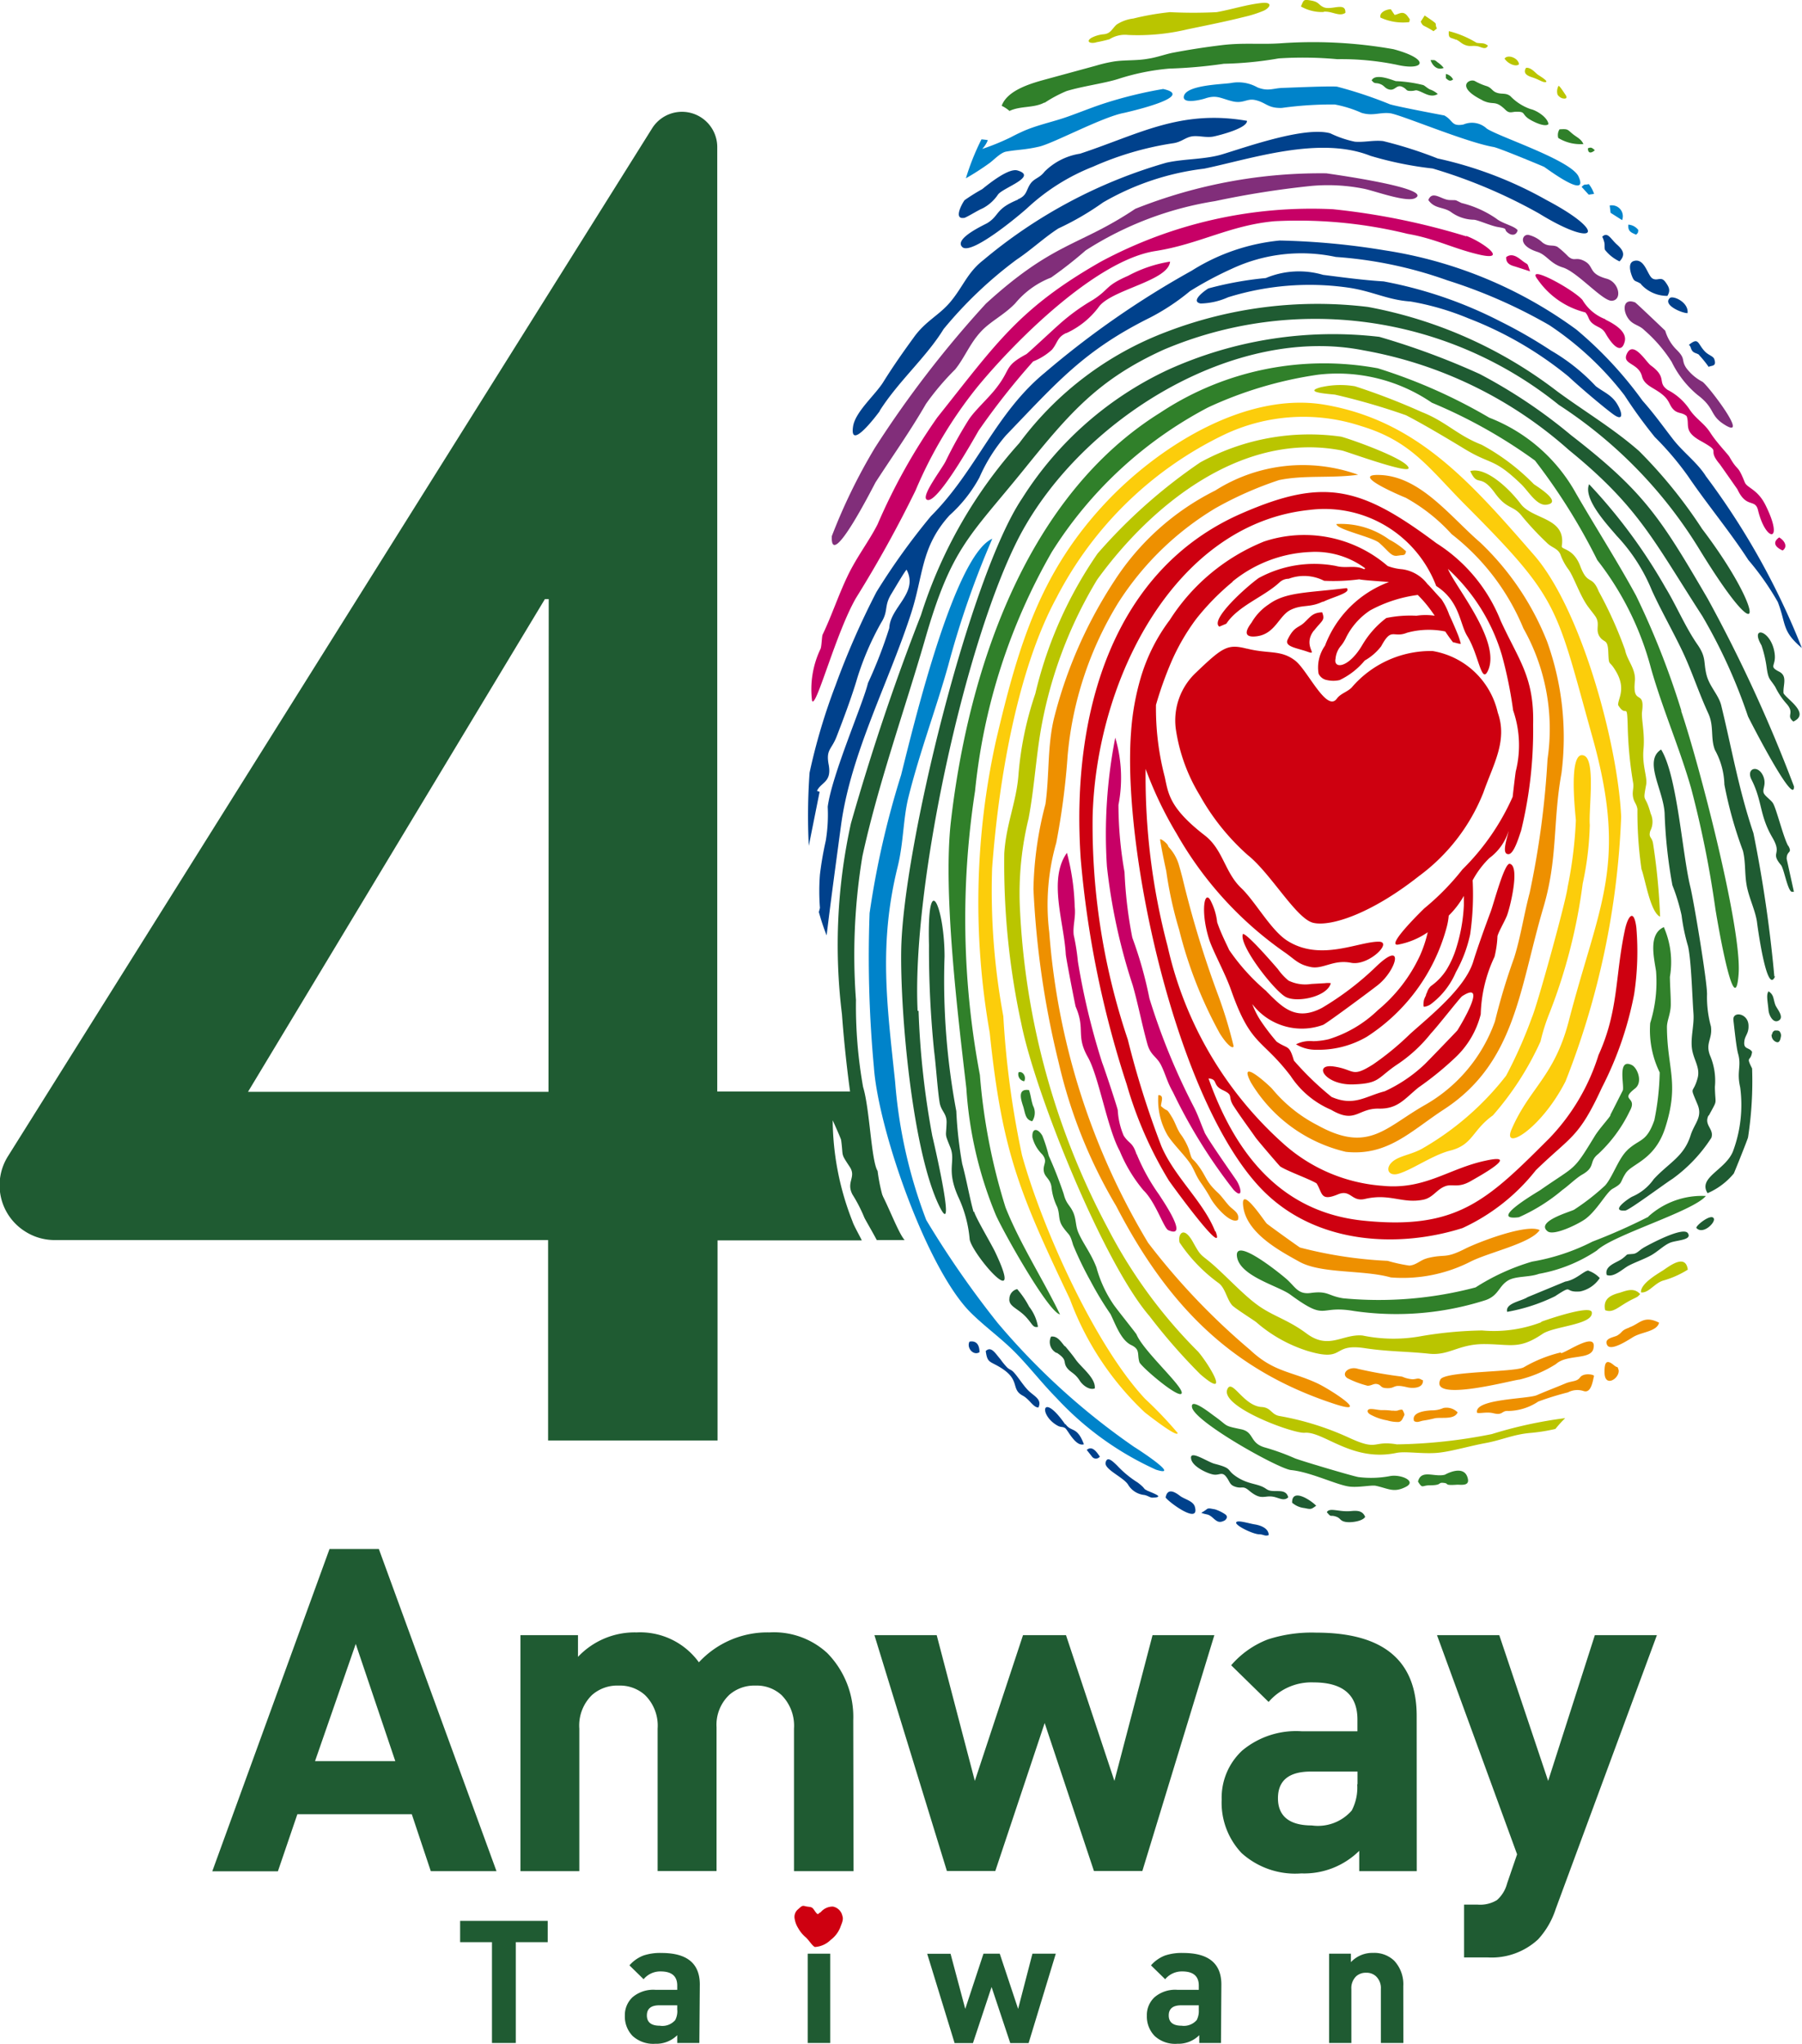 <svg xmlns="http://www.w3.org/2000/svg" viewBox="0 0 231.49 262.5"><defs><style>.cls-1{fill:#1f5b32}.cls-2{fill:#ce0010}.cls-4{fill:#812e7a}</style></defs><g id="圖層_2" data-name="圖層 2"><g id="圖層_1-2" data-name="圖層 1"><g id="Group_315" data-name="Group 315"><g id="Group_309" data-name="Group 309"><g id="Group_308" data-name="Group 308"><path id="Path_1239" data-name="Path 1239" class="cls-1" d="M63.78 240.31h-8.44L52.9 233H38.2l-2.5 7.33h-8.43l15.06-41.39h6.34zm-13-14.13l-5.08-15.05-5.23 15.05z"/><path id="Path_1240" data-name="Path 1240" class="cls-1" d="M109.65 240.31H102V222a5.58 5.58 0 00-1.61-4.31 4.71 4.71 0 00-3.34-1.21 4.85 4.85 0 00-3.33 1.16 5.28 5.28 0 00-1.67 4.19v18.47h-7.57V222a5.5 5.5 0 00-1.63-4.31 4.8 4.8 0 00-3.37-1.21 4.89 4.89 0 00-3.43 1.21 5.47 5.47 0 00-1.63 4.31v18.31h-7.56V210h7.39v2.79a10 10 0 017.53-3.14 9.31 9.31 0 018 3.84 12 12 0 019.07-3.84 10.1 10.1 0 017.44 2.67 11.71 11.71 0 013.32 8.61z"/><path id="Path_1241" data-name="Path 1241" class="cls-1" d="M156 210l-9.25 30.29h-6.22l-6.33-19-6.34 19h-6.22L112.33 210h8l4.9 18.72 6.19-18.72h5.52l6.22 18.72 4.9-18.72z"/><path id="Path_1242" data-name="Path 1242" class="cls-1" d="M182 240.31h-7.39v-2.61a10.07 10.07 0 01-7.44 2.9 10.27 10.27 0 01-7.67-2.61 9.4 9.4 0 01-2.56-6.86 8.26 8.26 0 012.64-6.31 10.8 10.8 0 017.68-2.47h7.12v-1.51q0-4.76-5.62-4.77a7.25 7.25 0 00-5.79 2.51l-4.81-4.71a11.78 11.78 0 014.71-3.32 18.22 18.22 0 016.22-.87q12.9 0 12.9 10.7zm-7.61-11.16v-1.63h-6c-2.81 0-4.22 1.15-4.22 3.43s1.45 3.49 4.34 3.49a5.75 5.75 0 005.14-1.92 6.33 6.33 0 00.7-3.37z"/><path id="Path_1243" data-name="Path 1243" class="cls-1" d="M212.85 210l-13 35.17a10.54 10.54 0 01-2.26 3.9 8.77 8.77 0 01-6.51 2.32h-3v-6.78h1.75a4.19 4.19 0 002.47-.58 4.3 4.3 0 001.31-2.15l1.28-3.73L184.6 210h8l6.28 18.72 6-18.72z"/></g></g><g id="Group_312" data-name="Group 312"><g id="Group_311" data-name="Group 311"><g id="Group_310" data-name="Group 310"><path id="Path_1244" data-name="Path 1244" class="cls-1" d="M70.36 249.43h-4.1v12.95H63.2v-12.95h-4.09v-2.73h11.25z"/><path id="Path_1245" data-name="Path 1245" class="cls-1" d="M89.84 262.38H87v-1a3.81 3.81 0 01-2.82 1.1 3.93 3.93 0 01-2.91-1 3.58 3.58 0 01-1-2.6 3.15 3.15 0 011-2.39 4.12 4.12 0 012.91-.94H87V255c0-1.2-.71-1.81-2.13-1.81a2.78 2.78 0 00-2.19 1l-1.82-1.78a4.53 4.53 0 011.79-1.26 6.69 6.69 0 012.35-.33q4.9 0 4.9 4.05zM87 258.16v-.62h-2.31c-1.06 0-1.59.44-1.59 1.3s.54 1.32 1.64 1.32a2.18 2.18 0 002-.72 2.49 2.49 0 00.27-1.28z"/><path id="Path_1246" data-name="Path 1246" class="cls-1" d="M107 247.68a1.72 1.72 0 01-.52 1.27 1.69 1.69 0 01-1.27.53 1.8 1.8 0 01-1.8-1.8 1.69 1.69 0 01.53-1.26 1.75 1.75 0 011.27-.52 1.77 1.77 0 011.79 1.75zm-.35 14.7h-2.89v-11.47h2.89z"/><path id="Path_1247" data-name="Path 1247" class="cls-1" d="M135.63 250.91l-3.49 11.48h-2.36l-2.4-7.2-2.39 7.2h-2.36l-3.52-11.47h3L124 258l2.34-7.09h2.09l2.36 7.09 1.84-7.09z"/><path id="Path_1248" data-name="Path 1248" class="cls-1" d="M156.85 262.38h-2.79v-1a3.81 3.81 0 01-2.82 1.1 3.87 3.87 0 01-2.91-1 3.58 3.58 0 01-1-2.6 3.11 3.11 0 011-2.39 4.08 4.08 0 012.9-.94H154V255c0-1.2-.71-1.81-2.12-1.81a2.79 2.79 0 00-2.2 1l-1.82-1.78a4.53 4.53 0 011.79-1.26 6.69 6.69 0 012.35-.33q4.9 0 4.9 4.05zm-2.85-4.22v-.62h-2.26c-1.07 0-1.6.44-1.6 1.3s.54 1.32 1.64 1.32a2.18 2.18 0 001.95-.72 2.49 2.49 0 00.27-1.28z"/><path id="Path_1249" data-name="Path 1249" class="cls-1" d="M180.28 262.38h-2.89v-6.93a2.07 2.07 0 00-.62-1.63 1.77 1.77 0 00-1.26-.46 1.83 1.83 0 00-1.3.46 2.1 2.1 0 00-.61 1.63v6.93h-2.86v-11.47h2.8V252a3.77 3.77 0 012.86-1.19 3.69 3.69 0 012.7 1 4.43 4.43 0 011.17 3.27z"/></g></g><path id="Path_1250" data-name="Path 1250" class="cls-2" d="M107 244.86a2 2 0 00-1.55.7c-.09.08-.22.11-.29.21-.19.27-.56-.55-.79-.73s-.51-.12-.93-.23-.46 0-1 .47a1.26 1.26 0 00-.37 1.06 3.23 3.23 0 00.46 1.28 4.31 4.31 0 00.91 1.13c.44.35.93 1.22 1.26 1.3a3.14 3.14 0 002-.9 3.76 3.76 0 001.24-1.6c.18-.53.46-1 .27-1.51a1.54 1.54 0 00-1.21-1.18z"/></g><g id="Group_314" data-name="Group 314"><path id="Path_1251" data-name="Path 1251" class="cls-1" d="M109.52 156.88a36 36 0 01-2.55-13s1 2.2 1.08 2.52c.32 2.26-.12 1.6 1.11 3.46.88 1.33-.5 1.93.35 3.55a18.87 18.87 0 011.51 2.93c.1.25 1 1.76 1.61 2.92h3.58c-1-1.11-2.85-6.52-3.68-6.9-3.32-1.51-.58-.83-1.64-5.78a22.3 22.3 0 01-.75-6.4h-18V18.87a4.53 4.53 0 00-8.36-2.4l-82.74 132a7 7 0 002.23 9.71 7 7 0 003.74 1.08h63.4V185h21.77v-25.7h18.53c-.26-.56-1.04-1.92-1.19-2.42zm-39.06-16.66h-38.6L70 76.94h.49z"/><path id="Path_1252" data-name="Path 1252" d="M201.11 138.88c-3.2 6.25-8.21 9.09-6.92 6.14 2.3-5.31 5.48-6.74 7.34-13.89 3.87-14.95 7.64-20 3.05-36.42-4.75-17-4.12-17.6-16.29-29.81-4.72-4.74-6.93-8.22-13.44-10.18a23.73 23.73 0 00-17.58 1.1 47.27 47.27 0 00-21.53 20.91c-5.09 9.36-7.47 23.64-8.29 34.78a88 88 0 001.44 19 116.55 116.55 0 002.4 17.85c2.58 9.34 9.35 24.39 15.81 31.29a50.81 50.81 0 014.18 4.38c.06.73-4-2.47-4.22-2.64a38.09 38.09 0 01-9.62-14.55c-6.48-13.63-8.71-18.9-10.3-34.22a96.39 96.39 0 01.79-37.42c2.94-12.57 5.78-21.84 14.26-30.8 6.79-7.16 18-14.19 28.11-12.4 11.82 2.08 18.67 10 26.76 19.28 6.11 7 10.78 24.37 11.2 33.62a103.23 103.23 0 01-7.15 33.98zm-2.05-8.79a70.26 70.26 0 004.26-16.62 39.63 39.63 0 00.91-7.52c-.16-2 .76-8.29-.72-8.9-2.1-.87-1.13 7.42-1.07 8.3a53.93 53.93 0 01-1.06 8.58c-.16 1.63-3.92 15.26-4.59 16.75a58.51 58.51 0 01-3.31 7.47 36.9 36.9 0 01-10.77 9.36c-1.22.69-2.58.88-3.48 1.43-1.44.89-1 2.26.5 1.78 1.79-.56 4.35-2.39 6.57-2.95 2.94-.75 2.79-2.59 5.48-4.52a38.38 38.38 0 006.12-9.5 24.7 24.7 0 011.16-3.66z" fill="#fccd0b"/><g id="Group_313" data-name="Group 313"><path id="Path_1253" data-name="Path 1253" class="cls-4" d="M112.48 61.94c2.21-3.42 4.4-6.48 6.48-10.08a33.54 33.54 0 013.74-4.41c1.25-1.55 1.88-3.34 3.35-4.9 1.2-1.29 2.94-2.1 4.37-3.59a11.24 11.24 0 014.6-3.31 53.35 53.35 0 004.45-3.49 43.27 43.27 0 0116.62-6.33 116.82 116.82 0 0112.36-1.95 23.57 23.57 0 016.86.38c1.43.31 5.38 1.76 6.48 1.19 2.53-1.3-11.34-3.17-11.4-3.19a64.22 64.22 0 00-24.55 4.56C138.62 31.66 135.42 31 126.65 39a136.51 136.51 0 00-14.25 18.5 72.63 72.63 0 00-5.54 11.35c-.24 4.7 5.44-6.62 5.62-6.91z"/><path id="Path_1254" data-name="Path 1254" class="cls-4" d="M215.31 44.85a5.74 5.74 0 01-1.39-2.38s-3.75-3.59-3.87-3.63c-1.47-.57-1.62.83-1 1.88s1.44.94 2.17 1.67a18.63 18.63 0 013.53 4.09 12.76 12.76 0 003.33 4.25c2.37 1.78 1.45 2.63 3.62 3.91 3 1.76-2.34-5.21-3-5.61a6.16 6.16 0 01-2.07-1.76c-.72-1.07.01-1.14-1.32-2.42z"/><path id="Path_1255" data-name="Path 1255" class="cls-4" d="M206.38 35.79c-2.49-.69-1.47-1.64-3-2.34-1-.45-1.13.16-1.92-.51a11.72 11.72 0 00-1.39-1.24c-.64-.32-1.13.05-1.93-.56a3.91 3.91 0 00-1.67-.94c-.83-.31-1.72 1.26 1 2.14 1.25.4 1.62 1.48 3.26 2 1.88.55 5.12 4.33 6.32 4.29 1.4-.08.95-2.41-.67-2.84z"/><path id="Path_1256" data-name="Path 1256" class="cls-4" d="M192.21 28.07a13.59 13.59 0 00-4.46-2c-1-.48-.52-.33-1.56-.38s-2.19-1.29-2.7 0c.79 1.15 1.92.86 2.89 1.53a5.12 5.12 0 002.94 1c.47 0 2.23.8 3.12.94 1.5.25.55.26 1.37.81.47.31 1 .23 1.15-.4-.43-.57-1.91-.82-2.75-1.5z"/></g><path id="Path_1257" data-name="Path 1257" d="M149.82 111.87c-.3-1.37-.58-2.74-.79-4-.05-.32.87.4 1 .7l.08.19a5.7 5.7 0 011.3 2.21c.17.56.34 1.18.51 1.85a130.4 130.4 0 004.6 15.08 57.55 57.55 0 011.95 6.44c0 .38-.67.14-1.78-1.63a55.07 55.07 0 01-5.21-13.29 50.35 50.35 0 01-1.66-7.55zm30.66-48a22.8 22.8 0 016 4.73 29.64 29.64 0 019.22 12.1 26.32 26.32 0 013.1 16.79 111.94 111.94 0 01-2.3 17.2c-.73 2.74-1.16 5.7-2 8.35a79 79 0 00-2.45 8.12A20.07 20.07 0 01182.9 142c-5 2.88-7.16 6.11-13.65 2.51a18.52 18.52 0 01-5.83-4.68c-.48-.53-4.47-4.15-2.72-.8a19.38 19.38 0 0012.19 8.9c5.38.57 8.36-2.68 12.59-5.44 9.22-6 9.7-15.51 12.79-25.95 1.88-6.36 1.19-11 2.32-17.22a36.4 36.4 0 00-1.84-16.91 35.56 35.56 0 00-8.6-12.74c-3.92-3.39-7.71-8.52-12.94-8.67-4-.13 3.16 2.84 3.28 2.89zm2.83 97.74c-.84.21-1.36.86-2.26.93a20.4 20.4 0 01-2.79-.61 54.51 54.51 0 01-11.26-1.71c-.34-.21-4-2.84-4.27-3.08s-3.21-4.78-3.05-2.46c.25 3.64 4.79 6 7.27 7.38 2.84 1.55 8.17 1 11.72 2a19.19 19.19 0 0010.18-2c2.36-1.22 7.78-2.36 8.94-4.08-1.69-.83-7.77 1.51-9.48 2.35-2.79 1.42-2.53.65-5 1.27zM150 145.82c.79 1.23 2.26 2.6 3 3.77.46.76.59 1.31 1.17 2.18a22.6 22.6 0 011.32 2.07c.47.93 2.58 3.44 3.54 2.83.24-.91-.59-1.23-1.13-1.81s-.9-1.16-1.43-1.66c-1.63-1.51-1.41-2-2.6-3.59-.87-1.13-.66-.34-1.14-2a8 8 0 00-1.1-2c-.45-.69-.6-1.28-1-2-.94-1.56-.48-.63-1.49-1.56 0-.47.47-1.43-.34-1.4a9 9 0 001.2 5.17zm50.52 27.87a17.45 17.45 0 00-4.77 1.91c-1.21.66-10.21.48-10.72 1.58-1.41 3 9.49 0 10.17 0a15.67 15.67 0 004.69-2c1.43-1.3 4.49-.48 4.81-2 .48-2.26-3.29.41-4.17.62zm-17.8 3.57c-.55-.37-.66-.14-1.25-.12a4 4 0 01-1.35-.34 54.74 54.74 0 01-5.68-1c-1.19-.38-2.26.64-1.31 1.22a12.44 12.44 0 002.55.95c.53 0 .76-.3 1.2-.22.62.11.38.5 1.25.53 1.24.06.71-.59 2.66-.11.67.16 2.12.15 2-.94zm26.56-6.75c-1.08.38-.79.57-1.51 1-.38.24-1.77.34-1.31 1.23s2.82-.72 3.4-1.06c1.09-.63 3-.68 3.27-1.81-2-1-2.47.15-3.84.61zm-29.66-99.14c.6-.16.9.1 1-.57a10 10 0 00-2.15-1.5 10.57 10.57 0 00-6.79-2c0 .71 4.66 1.67 5.51 2.43 1.26 1.1 1.56 1.86 2.48 1.61zm-10.26 106.35c-3.42-1.62-5.68-1.44-8.79-4.37a87.36 87.36 0 01-13.09-13.75 90.53 90.53 0 01-12.69-39.88 28.9 28.9 0 01.9-11.48 93.86 93.86 0 001.46-11.19 45.07 45.07 0 016.48-19.6 38 38 0 0112.49-12.17 46 46 0 018.18-3.62c3.23-.68 6.78-.21 10.17-.69A21 21 0 00156.11 63a32.91 32.91 0 00-12.94 11.58 58.08 58.08 0 00-7.76 17.63c-.88 3.61-.59 7.4-1.11 11.07a45.65 45.65 0 00-1.54 10.9 115 115 0 003.24 22.28 64.2 64.2 0 007.39 18.43c6.73 13 15 21.11 27.9 25.37 5.16 1.73-.53-1.88-1.94-2.54zm33.6-.8c-.38.54-1.08.42-1.85.75-1.21.51-2.52 1-3.68 1.51s-8.12.46-7.68 2.26c.32.13 1.26-.15 2.09.06 1.28.32 1-.36 1.95-.29a7.14 7.14 0 003.82-1.21 36.63 36.63 0 013.82-1.18 2.56 2.56 0 012-.17c1 .33 1.18-1.33 1.34-1.92.07-.2-1.37-.47-1.8.19zm-17.54 3.91a3.58 3.58 0 01-1.51.3c-.93.05-2.61.27-2.26 1.37.43.27.78 0 1.23-.06a13.73 13.73 0 001.43-.29c.81-.17 2.52.23 2.94-.76a2 2 0 00-1.83-.56zm-6.54.35a8.74 8.74 0 00-1.35-.08c-.5 0-1-.16-1.48-.14s-.54.48.15.79a6.73 6.73 0 002 .67 4.55 4.55 0 001.51.2c.37-.08.48-.45.64-.76a.62.62 0 00.07-.19c0-.09-.22-.63-.31-.63a1.42 1.42 0 00-.57.12 1.79 1.79 0 01-.61 0zm28.48-5.82c-1-.85-1.25-.4-1.24.88 0 2.08 2 .76 1.81-.3-.21-.61 0-.14-.57-.58z" fill="#ee9000"/><path id="Path_1258" data-name="Path 1258" class="cls-1" d="M230.38 92.67c-1-.82.23-1-.85-2.26a9.38 9.38 0 01-1.47-2.18c-.7-1.1-.88-.91-1.1-2.43a15.35 15.35 0 00-.67-2.91c-1.56-2.64 1.26-2 1.68 1 .24 1.68-.83 1.65.58 2.37 1.14.57.46 1.79.57 2.78.43.77 3.48 2.6 1.26 3.63zm-93.58 80.26c-.61-.76-1-1.37-1.78-1.27a1.57 1.57 0 00.69 2.09h.07c1.42.95.71 1.13 1.29 1.92.44.6 1 .65 1.63 1.64.42.66 1.3 1.26 1.94 1 .13-1.34-1.74-2.68-2.46-3.71-.48-.68-.89-1.15-1.38-1.75zm25.87 18.3c-1-.72-2.09-.53-3.58-1.42-1.76-1.07-.52-1.16-3.07-1.82-.9-.23-3.28-1.89-3-.61.18 1 2.14 1.89 2.89 2s1.07-.41 1.6.27.41 1.06 1.24 1.31.91-.2 1.69.46c1.75 1.47 2 .45 3.44.88.57.16 1.13.47 1.61 0-.34-1.34-1.95-.44-2.78-1.05zm-32-25.67a1.29 1.29 0 00-1 1.22c-.13 1.06 1.19 1.24 2.29 2.54.75.87.75 1.2 1.38 1.09a5.69 5.69 0 00-1.13-2.59 11.57 11.57 0 00-1.54-2.26zM166 193a2.86 2.86 0 001.58.68c.88.19.86.15 1.5-.3-.68-.71-3.14-2.34-3.09-.38zm7.08 1.09c-1.31 0-2.32-.46-2.63.12.63.76.37.29 1.19.57.6.21.46.52 1.17.67s2.26-.08 2.56-.64c-.43-1.08-1.56-.71-2.29-.72zm-62.2-54.46a59.32 59.32 0 01-.92-11.21 77.7 77.7 0 01.83-18.47c2-9.18 5.37-18.62 8-27.68 3.43-12 5.75-13.32 12.77-22 5.86-7.25 9.54-11.54 17.91-15.35A49.84 49.84 0 01200.25 52a58.46 58.46 0 0117.93 18.34c8.92 14.61 8.48 8.11.48-2.41a61.63 61.63 0 00-8.1-10c-3.33-2.92-7-5.08-10.53-7.68a56.91 56.91 0 00-24.3-10.83 54.11 54.11 0 00-25.91 3.21 42 42 0 00-18.88 14.28A60.15 60.15 0 00118.31 79c-3.43 8.76-6.42 17.7-9 26.76a72.57 72.57 0 00-1.15 24.5 162.19 162.19 0 002.54 19 7 7 0 00-.66.31 79.45 79.45 0 012.89 7.56c.17.59.33 1.19.49 1.79 1.31.08 1.77-.13 2.15-.07a22.65 22.65 0 01-2.83-8.46c-.82-1.32-1-7.87-1.85-10.74zm7-9.8c-.78-15.88 6.11-47.61 13.11-61C139 53.7 158.64 41.7 175.19 45a53.73 53.73 0 0126.36 12.8c9 7.32 10.9 11.69 17.13 21.31A68.78 68.78 0 01224.55 92c.14.32 6 11.78 5.91 9a189.09 189.09 0 00-11.09-24.12c-6.07-10.4-8.17-13.73-17.56-21a66.67 66.67 0 00-11.71-7.84 95.65 95.65 0 00-12.91-4.78 51.35 51.35 0 00-27.14 4.23A44.34 44.34 0 00131.31 64c-6.73 10-15.33 45-15.54 58.05-.13 8 1.42 25.75 4.9 32.86 2.34 4.77-.89-9-.9-9a107.22 107.22 0 01-1.77-16.09zm7.18 25.8c-.53-1.92-.87-4-1.45-6.15a51.52 51.52 0 01-.76-6.78 90.5 90.5 0 01-1.51-19.85c0-6.35-2.26-11.61-2-1.5A129.46 129.46 0 00120 135c.24 1.85.45 5.08.71 6.62.2 1.13.94 1.38.89 2.6-.06 1.88-.28 1.24.47 3.11s-.56 2.77 1 6.32a16.07 16.07 0 011.5 5.55c.41 2 7.23 9.88 3.23 1.51-.58-1.17-2.44-4.29-2.66-5.09zm102.13-28.3c-.33.41-.1 1.29 0 2.44.07.67.63 1.74 1.34 1.28s-.29-1.51-.47-2c-.29-.8-.15-1.29-.91-1.76zm.4 5.51a.93.93 0 00.64 1c.44.14.51-.55.56-.75a.79.79 0 00-.23-.67.63.63 0 00-.3-.07H228a.54.54 0 00-.35.52zm-2.51 2.26c-.37-.64-1.13-.27-1-1.35.07-.75.57-1 .54-2 0-1.64-2.09-1.95-1.94-.72.12 1 .37 3.53.61 4.34.44 1.6-.22 2.23.26 4.28a17.07 17.07 0 01-.94 8.25c-1 2.4-4.52 3.32-3.25 5.34a9 9 0 003.37-2.53c.23-.52 1.8-4.43 1.83-4.65a47.51 47.51 0 00.52-8.84c-.86-1.69-.16-.79 0-2.15zm2.86-9.66a171.26 171.26 0 00-2.69-18.44c-1.92-5.71-2.74-10.68-4.14-16.42-.34-1.35-1.51-2.41-1.89-3.92-.41-1.67 0-2.18-1.13-3.84-1.57-2.24-2.75-5.08-4.15-7.37a69.11 69.11 0 00-9.8-13.26c-.78 1.88 2.3 5.16 3.57 6.65a22.73 22.73 0 014.5 7c1.17 2.56 2.64 5.13 3.88 7.72s2.06 5.23 3.37 8.08c.75 1.65.25 3.13.84 4.67a9.67 9.67 0 011.22 4.45 52.32 52.32 0 002.38 8.5c.41 1.62.16 3.26.6 5 .33 1.35 1 2.79 1.2 4.1 0 .06 1.26 9.74 2.34 7zm-23.86 37.73c-.59 0-1.59 1.2-3 1.42l-4.84 2c-.77.52-2.89.76-2.63 1.89a23 23 0 006.15-2c2.52-1.65 1-.44 3.23-.62a4 4 0 002.52-1.72 3.57 3.57 0 00-1.45-.94zm25.63-54.54c-.64-1.13-1.56-5-2-5.55-.3-.41-1.06-.9-1.16-1.3-.13-.55.35-1 0-2-.64-1.66-2.3-1.13-1.55.34 1.42 2.81 1 4.53 2.66 7.4 1.38 2.34-.33 1.84 1.13 3.58.38.45.82 3.17 1.36 3.43h.3l-.93-4.23c0-1.11.77-.66.22-1.66zm-18.58 51.62c-.54.31-.84.76-1.36.79-1.07.1-.49-.05-1.37.61-.69.52-2.32.89-2 2.09.91.38 2.11-.82 2.8-1.18.87-.46 1.89-.8 2.81-1.29s1.71-1.33 2.54-1.67 2.87-.32 2.28-1.22-4.87 1.39-5.71 1.87zm6.76-2.58c.82 1 2.52-.66 2.27-1.18-.3-.68-2.22.83-2.24 1.18zm1.62-14.38c1.2-2.26.83-1.18.79-3.7a8.26 8.26 0 00-.61-4c-.66-1.64.33-2.13.1-3.77a14.18 14.18 0 01-.5-4.15c0-1.77-1.7-11.92-2.13-13.7-1.06-4.29-1.69-14.38-3.77-17.71-2.29 1.46.27 5.14.45 8.16a62.79 62.79 0 001 9.27 25 25 0 011.18 3.87 25 25 0 00.84 4c.42 2 .52 6.33.69 8.64.1 1.46-.38 3-.2 4.44s1.1 2.44.73 3.82c-.61 2.24-1.09.79 0 3.41.66 1.61-.42 2.41-.9 3.94-.86 2.74-2.74 3.48-4.73 5.62a6.5 6.5 0 01-2.74 2.24c-.42.18-3 1.95-.93 1.8.46 0 5.16-3.51 6.07-4.07a19.48 19.48 0 005-5.28c.37-1.16-1-1.6-.37-2.87z"/><path id="Path_1259" data-name="Path 1259" d="M148.5 188.75a39.69 39.69 0 01-12.82-9.25c-1.81-1.83-3.43-3.94-5.23-5.77s-3.85-3.28-5.7-5.1c-5.65-5.56-11.94-23.56-12.49-31.61a153.15 153.15 0 01-.55-19.75 112.5 112.5 0 014.05-17.74c1.51-6 6.78-28.16 11.71-30.34a116.89 116.89 0 00-5.65 16.24c-1.59 5.68-3.7 11.23-5.13 17-.68 2.77-.61 5.81-1.38 8.91-2.44 9.91-1.37 17.61-.32 27.59a63.28 63.28 0 004 17.76 122.26 122.26 0 009.16 13.2 89.21 89.21 0 0017.55 15.94c.3.17 6.21 4 2.8 2.92zm.92-177.32a53.93 53.93 0 00-7.69 1.89c-1.55.51-3.06 1.13-4.59 1.67-2 .71-4.11 1.1-6 2-.44.2-.87.42-1.29.64a30 30 0 01-3.67 1.5 3.63 3.63 0 00.72-1.13 7.35 7.35 0 00-.82-.1 31.21 31.21 0 00-2 5 34.63 34.63 0 003-1.93c.57-.4 1.45-1.38 2.18-1.5 1.55-.27 2.42-.22 4.24-.64s8.16-3.83 10.9-4.33c.37-.09 9.42-2.11 5.02-3.07zM191 16.52a2.79 2.79 0 00-3-.53c-1.59.29-1.29-.53-2.46-1.16 0 0-5.93-1.11-7-1.44a53.9 53.9 0 00-6.78-2.26c-.85-.1-5.78.12-7 .16s-1.86.48-3.23-.07a5 5 0 00-3.39-.56c-1.13.18-5.79.24-6.06 1.72-.19 1.07 2.42.38 2.75.26 1.48-.49 2 0 3.46.36s1.87-.41 3-.14c1.38.32 1.57 1.06 3.39 1a46.74 46.74 0 016.79-.44 15.18 15.18 0 013.43 1.07c1.45.45 2.33-.09 3.64.05s9.73 3.72 13.33 4.34c.67.12 5.49 2.12 6.47 2.54.15.06 5.93 4.45 4.42 1.2-1.11-2.11-10.15-5.03-11.76-6.1zm15.79 9.88l.11.93 1.48.94a1.4 1.4 0 00-.81-1.81 1.48 1.48 0 00-.82-.06zm-3.61-2.4l.91 1 .69-.1a4.05 4.05 0 00-.68-1.26c-.58.17-.43-.11-.92.36zm6 4.86c-.07.85.35 1 1 1.28.27-.27.24-.23.28-.6a1.74 1.74 0 00-1.3-.69z" fill="#0083ca"/><path id="Path_1260" data-name="Path 1260" d="M180.63 190.94c-1.58.83-2.29.22-3.89-.12-.55-.12-2.22.25-3.39.1-1.63-.2-5-1.88-7.51-2.12-1.6-.17-12.36-6.17-12.71-8.06-.24-1.34 2.5.87 2.79 1.07 2 1.42 1.13 1.25 3.51 1.75 1.71.35 1.07 1.74 3 2.32a29.55 29.55 0 013.89 1.4c.71.3 7.44 2.3 8.19 2.42a13 13 0 004.12-.14c1.37-.22 3.37.66 2 1.38zm5-1.55c-1.32.38-3.06-.75-3.47.89.59.95.51.5 1.42.48 1.75 0 1.09-.38 1.81-.32.91.07-.09.37 1.83.24.53 0 1.55.17 1.35-.75-.42-2-2.94-.54-2.94-.54zm-.17-180.67a3.15 3.15 0 00-.76-.7c-.44-.37-.38-.3-.93-.3.29.8.92 1.33 1.69 1zm-9.28 1.55c.43.62.54.27 1.19.55.42.17.53.46.9.61 1 .41 1.06-.75 2-.21.55.31.31.47 1 .46s.47-.21 1.14.06 1.47.84 2.29.33a3 3 0 00-1-.58c-.38-.19-.58-.42-.85-.56a17.38 17.38 0 00-3.52-.51c-.17 0-2.54-1.09-3.09-.15zm-42 2.94A16.87 16.87 0 01137 11.7c2-.62 4.9-1 6.65-1.56a29.38 29.38 0 016.56-1.33 60.83 60.83 0 007-.62 46.38 46.38 0 007.06-.69 48.27 48.27 0 017.51.1 35.2 35.2 0 017.66.72c3.54.82 4.41-.7-.42-2a59.12 59.12 0 00-14.49-.76c-2.64.18-4.8-.1-7.59.24-2.15.26-4.28.59-6.41 1-1 .22-2 .59-3.09.75-1.4.25-2.84.14-4.23.33a18.73 18.73 0 00-2.44.56l-6.2 1.69c-1.92.52-5.15 1.38-5.89 3.46a4.24 4.24 0 011 .66c1.43-.68 3.12-.34 4.51-1.09zm52.49-3a1.34 1.34 0 00-.93-.71v.54c.34.29.51.46.93.17zm18.21 9.08c-.37-.31-.47-.42-.89-.24 0 .77.53.58.9.23zm-14.46-6.41c1.48.73 1.59-.14 3 1.25.51.49.8.22 1.41.22 1.06 0 .72.23 1.34.75.43.38 2.3 1.33 2.75.84-.11-.88-1.54-1.77-2.3-1.93a6.58 6.58 0 01-2.6-1.67c-.57-.44-1.07-.21-1.71-.42s-.63-.59-1.27-.84a7.73 7.73 0 01-1.54-.65c-.67-.42-2.64.67.91 2.43zm13 5.65c-.26-.65-.85-.9-1.32-1.27-.79-.64-.61-.72-1.76-.65a1.36 1.36 0 00-.16 1.11 5.43 5.43 0 003.24.78zm8.36 137.73a74.88 74.88 0 01-7.21 3.2 26.94 26.94 0 01-7.76 2.57 28.13 28.13 0 00-7.25 3.31 48.64 48.64 0 01-17 1.4c-2-.31-1.92-1-4.22-.68-1.56.19-1.89-.71-3-1.73-.58-.53-6.73-5.57-6.44-3s5.31 3.8 6.86 4.94c4.82 3.53 3.52 1.3 8.17 2.1a37.65 37.65 0 0016.93-1.4c1.68-.6 1.66-1.8 2.89-2.53 1-.58 2.7-.38 3.94-.84a19.53 19.53 0 007.45-3c2.07-2 12.32-5 14-7a10.25 10.25 0 00-7.39 2.64zm-2.74-8.53c-1.13 1.06-1.88 3.44-2.84 4.52a29 29 0 01-4 3.12c-.6.3-4.94 1.51-3.4 2.76.81.66 4.1-1 4.88-1.59 1.51-1.13 2.69-3.42 3.47-3.86 1.4-.78.88-.75 1.69-2s3.74-1.68 5.08-5.84c1.84-5.72.25-7.61.22-12.93 0-.86.48-1.69.49-2.86s-.1-2.41-.11-3.59a11.21 11.21 0 00-.78-6.39c-2 .89-1.28 3.83-1 5.65a17.71 17.71 0 01-.75 6.67 12.3 12.3 0 001.22 6.34 33.38 33.38 0 01-.69 6.14c-1 2.85-1.85 2.35-3.42 3.79zm-2.13-4.52c-.26.47-1.48 1.77-2.05 2.71-2.83 4.64-2.31 3.66-7 6.93-.25.18-6.87 4-2.74 3.48a23.24 23.24 0 005.6-3.51c.82-.58 1.79-1.56 2.59-2 1.71-1 .76-1.63 2-2.61a18.45 18.45 0 004.06-5.53c1.06-1.91-1.41-1.26.7-2.91 1-.82.27-2.67-.47-3-1.86-.87-.92 2.59-1.13 3.27 0 0-1.48 2.93-1.62 3.19zM216 91.3a104.58 104.58 0 00-5.81-14.77c-2.26-4.18-5.27-8.9-7.72-13.14a21.69 21.69 0 00-11.16-9.75A68.63 68.63 0 00177 47.3a38.09 38.09 0 00-27.95 5.7c-16.68 10.39-24.54 31.89-26.91 52.63-1 9.08.88 24.53 2 34.13a50.89 50.89 0 003.77 16.24c.86 2 6.74 12.51 8.26 12.81-2.24-4.62-5.14-9.07-7-13.75a77.37 77.37 0 01-3.29-17 107.68 107.68 0 01-.62-36.48 76.86 76.86 0 019.86-30.69 52.5 52.5 0 0120.08-18.57 50.65 50.65 0 0114.14-4.2 21.47 21.47 0 0114.6 3.6 65.3 65.3 0 0113.25 7.43 77.05 77.05 0 018 12.78 38.5 38.5 0 016.9 13.9c1.51 5.31 3.66 10.18 5.15 15.38a132.79 132.79 0 013.11 15.42c0 .08 2.51 15.43 3 8.39.4-6-5.19-27.27-7.39-33.73zm-73 76.17a15.77 15.77 0 01-2.15-4.7c-.72-1.86-1.73-3.08-2.33-4.49-.38-.91-.25-1.72-.68-2.64s-.87-1-1.2-2.32q-.84-2.5-1.92-4.9a18.75 18.75 0 00-.82-2.57c-.6-1-1.37-1-1.27.23a4.63 4.63 0 001.27 2.19c.72.92.09 1.2.18 2.07s.85 1 1 2.13a7.39 7.39 0 00.74 2.56c.37 1 .07 1.64.75 2.59.8 1.13.84.71 1.28 2.26a44.21 44.21 0 002.22 4.6 42.48 42.48 0 002.59 4.29c.69 1.42 1.37 3.39 2.71 4 1.13.56.69 1.13 1 2.17.2.58 5.14 4.81 5.43 4s-4.9-5.39-5.8-7.56c-.06-.15-2.62-3.33-3-3.91zM132.6 144a1.94 1.94 0 00.1-2c-.25-.75-.27-1.32-.51-2-1.38-.2-1.13.94-.78 2 .3.87.25 1.8 1.19 2zm-1.77-6.23a.91.91 0 00.7 1.09h.05c.31-.62-.24-1.37-.75-1.13z" fill="#30802a"/><path id="Path_1261" data-name="Path 1261" d="M201.07 182.13a15 15 0 00-1.26 1.39 23.16 23.16 0 01-3.32.52c-2.17.21-3.56.91-5.69 1.3-1.71.31-4.17 1-5.65 1.19-2.07.3-4.5-.2-5.78.07-5.7 1.19-9.34-2.8-11.77-2.59-1.48.12-10.83-3.32-9.94-5.57.59-1.48 2.06 2.12 4.4 2.26 1.27.07 1.22 1 2.38 1.17a36.53 36.53 0 018.78 2.74c3.95 1.84 3 .34 6.23.89a66.58 66.58 0 0012.19-1.32 55.25 55.25 0 019.43-2.05zm-58.75-24.37A96.74 96.74 0 01131 116.13a40.53 40.53 0 011.13-11c.72-3.77.93-7.64 1.59-11.46a55.9 55.9 0 017.22-19.22c7.16-9.89 18.84-19.08 31.46-16.59.58.12 8.77 3.12 8.55 2.22-.29-1.16-7.52-3.71-8.67-4a29.14 29.14 0 00-18.1 3.31A68.57 68.57 0 00141 71.09a53 53 0 00-8 18 42.78 42.78 0 00-2.18 10.61c-.29 3.39-1.58 6.21-1.81 9.9a96.73 96.73 0 002.19 21.86c1.83 9.12 10.55 30.7 16.46 37.56a74.78 74.78 0 006.53 7.47c4.07 3.52 1-1.43-.28-2.9a63.74 63.74 0 01-11.59-15.83zm64.28-74.07c.09 2 .07 1 .9 2.38 1.49 2.37.32 3.68.37 4.48 1.06 1.76 1.13-.57 1.23 2.64a50.38 50.38 0 00.68 7.25c.15.75-.12 1.13 0 1.88s.47.89.57 1.61a50.79 50.79 0 00.52 7.69c.51 1.39 1.13 5.52 2.39 6.11a80.57 80.57 0 00-.89-9.31c-.13-1-.64-.76-.37-1.71a2.51 2.51 0 00.05-2.22c-.72-2.69-1.05-1.19-.58-3.71.18-1-.54-2.45-.34-4.58.19-2-.3-3.91-.19-4.78.41-3-1.25-.7-.92-3.92.16-1.58-1-2.69-1.25-4a52 52 0 00-3.39-7.54c-.9-2.22-1.4-.68-2.37-3.24-.89-2.36-2.45-2.08-2.38-2.59.58-3.7-3.74-3.36-5.28-5.42-1.36-1.82-4.4-4.8-6.48-4.21 1 2.18 1.24.16 3.17 2.82 1.6 2.2 2.36 1.51 3.5 3a38.17 38.17 0 003.13 3.35c.66.69 1.37.7 1.77 1.49a7.34 7.34 0 001.07 2c.57.78 1.31 2.88 2.17 4.27.38.63 1.13 1.47 1.36 1.88.48.88-.07 1.51.39 2.35.6 1 1.09.29 1.17 2zm-36.76-34c-2.82.72 1.21.92 1.69 1a84.34 84.34 0 019.09 2.64c2.2 1.13 5.34 3 7.51 4.32 3.51 2.13 3.73 1.11 7.28 4.53.94.9 2 2.81 3.26 2.64 2.17-.29-1.3-2.39-1.63-2.64a28 28 0 00-6.7-5.06c-3.09-1.19-4.62-3-7.67-4.19a84.37 84.37 0 00-8.6-3.32 11.15 11.15 0 00-4.23.09zM198 169.81a17 17 0 01-7.61 1.06 50.92 50.92 0 00-7.7.71 19.7 19.7 0 01-7.65-.06c-2.55-.24-4.31 1.88-7.17-.24-2.57-1.92-4.52-2.26-6.65-3.92-1.71-1.31-3.73-3.49-5.46-5-1.51-1.31-1.43-.89-2.48-2.79-1.26-2.3-2-1-1.75 0a20.46 20.46 0 004.93 5.15c.94.62 1.09 2.05 1.81 2.9.3.35 2.51 1.75 3.08 2.16a18.47 18.47 0 006.59 3.71c5 1.51 3-1 7.36-.35 3 .46 5.45.41 8.32.72 2.53.26 3.77-1.24 7-1.24 3.46 0 4.5.75 7.54-1.31 1.48-1 6.55-1.17 6.33-2.77-.13-1-5.73.93-6.49 1.21zm15.56-6.61c-.76.49-2.85 1.7-2.75 2.78 1 .13 1.74-1.23 2.93-1.54a12 12 0 003.08-1.38c-.29-2.13-2.41-.41-3.25.14zm-5.66 2.87c-1 .29-2 .75-1.7 2.19 1.08.44 1.72-.51 3.5-1.39.75-.37.62-.27 1-.67-.84-.93-1.87-.39-2.78-.13zM140.51 5.5a1.63 1.63 0 00.37-.08c.56-.1 1.1-.23 1.65-.38a3.71 3.71 0 012.39-.55 27.43 27.43 0 007.61-.72c2.45-.51 4.93-1 7.35-1.61a15.12 15.12 0 002.47-.79c.75-.35 1.23-1.1-.17-1-2 .2-3.91.84-5.88 1.19a59 59 0 01-6 0 34.12 34.12 0 00-4.71.82 5 5 0 00-2.15.78c-.57.51-.75 1.16-1.65 1.24a4.17 4.17 0 00-1.58.46c-.68.42-.28.7.3.64zm29.53-4c1.1-.09 2 .69 2.79.15.08-1.49-1.83-.25-2.83-.74-.65-.3-.54-.66-1.57-.84s-.93-.08-1.31.76a5.42 5.42 0 002.95.71zm11 1.34c.07-.46.15-.24-.19-.72-.63-.9-1.23-.22-1.7-.21l-.48-.72c-.55 0-1.51.38-1.33 1.07a6.92 6.92 0 003.7.58zm6 2.23c.56.26.66.53 1.26.74s.84 0 1.57.14c.5.13 1 .48 1.27-.09-.54-.43-.86-.24-1.47-.37A12.73 12.73 0 00186.12 4c-.07 1 .19.77.91 1.1zM184.16 4l.43-.34c-.44-.89.51-.26-1.57-1.67l-.51.79c.34.7.2.31 1.65 1.23zm12.86 6c.69.22 1.19.62 1.55.54s-.56-.66-.94-.9-.91-1-1.59-.93c-.51.83.39 1.1 1 1.29zm-1.89-1.79c-.12-.76-1.41-1.27-1.85-.69.39.64 1.44 1.12 1.85.74zm6 4c-.42-.63-.8-1.21-.92-1.18a1.48 1.48 0 00-.12 1.13 1.22 1.22 0 00.59.46s.85.23.45-.41z" fill="#bac500"/><path id="Path_1262" data-name="Path 1262" d="M207.81 52c.59 1 .81 2.23-.61 1.18s-4.52-3.7-5.7-4.82a46.86 46.86 0 00-12.85-7.47 34.66 34.66 0 00-7.46-2.17c-3-.2-4.93-1.36-8.13-1.8a35.21 35.21 0 00-15.3 1.26 9.13 9.13 0 01-3.52.8c-1.43-.28.65-1.75 1-1.94a43.81 43.81 0 017.37-1.33 11 11 0 017.36-.41c2.6.33 5.17.68 7.77.84a54.72 54.72 0 0115 5.14 61.85 61.85 0 016.52 3.75A25.09 25.09 0 01205 49.6c1.07.81 2.1 1.14 2.81 2.4zm-77.05-26.36c-2.94 1.21-2.32 2-3.91 3-.29.19-4.37 2-3.23 3.09s7.23-4 8.34-5a26.79 26.79 0 018.47-5.33 40 40 0 0110.25-3c1.09-.15 1.55-.73 2.42-.88s1.87.22 2.86 0 4.28-1.09 4.23-2c-8.58-1.5-13.95 1.75-21.45 4.22a8.21 8.21 0 00-4.55 2.3c-.66.87-1.34.83-1.86 1.62s-.41 1.46-1.57 1.94zM123.82 28c.34-.06 1.81-1 2.39-1.23a5.38 5.38 0 002-1.79c.65-.88 5.17-2.31 2.49-3.09-1.13-.32-3.59 1.65-4.52 2.4a25.35 25.35 0 00-2.27 1.42c-.35.47-1.44 2.5-.06 2.27zM113 52.77c2.42-3.82 6-6.89 8.22-10.51a53.2 53.2 0 019.38-8.92c1.84-1.22 3.58-2.86 5.36-4A36 36 0 00141.7 26a33.84 33.84 0 0113-4.34c6-1.25 14.78-4.25 21.34-1.65a45.41 45.41 0 008 1.63 66.19 66.19 0 0113.69 5.79c7.26 4.47 9 2.52.95-1.73a50.3 50.3 0 00-14-5.35 53.73 53.73 0 00-7-2.23c-1.26-.14-2.39.18-3.63.08a13.56 13.56 0 01-3.16-1.08c-3.25-.9-10.56 1.69-13.81 2.68-2.26.7-4.92.57-7.26 1.1a64 64 0 00-23.54 12.54c-2 1.56-2.58 3.41-4.18 5.32-1.44 1.74-3.21 2.45-4.74 4.61-1.36 1.87-2.6 3.63-3.85 5.63-1 1.66-3.63 3.86-3.92 5.76-.52 3.37 3.26-1.73 3.45-2zm97.8-16.27a4.52 4.52 0 003.4 1.5c.4-.68.25-1.07-.22-1.73-.59-.86-1-.14-1.67-.49s-1-2.68-2.42-2.26c-.69.21-.53 1.11-.31 1.76.38 1.07.48.66 1.26 1.21zm-4.64-4.44a5.15 5.15 0 001.89 1.51c.81-.84.46-1.46-.34-2.17s-1.17-1.68-1.88-1a3.63 3.63 0 01.27.76c.06.29 0 .53.06.88zm12.1 13.53a14 14 0 011.24 1.53c.34-.21 1.07 0 .72-1-.13-.38-.73-.5-1.17-.95-1-1-.78-1.94-2.09-.88.28.22.21.48.44.78s.6.28.9.52zm-1.48-5.32c.23-1.42-1.82-2.35-2.26-2-1 .91 1.67 2 2.28 1.94zM132.1 178.58c-.56-.55-1.15-1.48-1.68-2.12s-.59-.45-1-.8a8.54 8.54 0 01-.9-1.09c-.66-.75-1.17-1.73-1.89-1.06.19 1.41.45 1.31 1.53 1.91 3.13 1.74 1.55 2.93 3.24 3.83.86.46 1.35 1.54 2 1.51.5-1.05-.57-1.45-1.3-2.18zm15.23 12.82c-.51-.22-.09-.17-1.18-1a13.15 13.15 0 01-2.64-2.18c-.64-.62-1.29-1.24-1.48-.38s2.22 1.85 2.86 2.79A2.75 2.75 0 00147 192c.43.08.73.33 1 .34.79 0 1-.14.57-.37s-.76-.34-1.26-.56zm4.3.75c-.66-.52-1.65-1.13-1.89.17.34.56 4.36 3.54 3.77 1.25-.17-.79-1.3-1-1.89-1.43zm-14.8-9.23c-3-4.31-3.44-1.22-1 .16.47.27.66.11 1 .33s1.33 2.42 2.41 2.08c-.87-2.35-1.63-1.53-2.35-2.58zm24.37 12.86c-.85-.14-2.3-.62-2.4-.24s2.07 1.46 2.93 1.51c.61 0 .76.29 1.25.1 0-.89-1.08-1.26-1.78-1.37zm-6.24-1.9a7 7 0 01-.64.41c.82.32.83.05 1.57.72.52.46.79.59 1.44.26 0 0 .63-.44 0-.83a5.21 5.21 0 00-1.26-.6c-.51-.07-.8-.21-1.07 0zm-30.42-21.57c-.4.8.51 1.85 1.29 1.35 0-.92-.39-1.53-1.3-1.35zm15.08 13.92l.66.84a.62.62 0 00.88.13.53.53 0 00.13-.13c-.43-.63-1-1.45-1.69-.85zM219.11 61.1c-1.13-1.75-2.88-3-4.19-4.69s-2.4-3.24-3.91-4.94a50.13 50.13 0 00-8.5-9.14 55.92 55.92 0 00-24.63-10.18 93.86 93.86 0 00-13.49-1.26 25.85 25.85 0 00-11.31 3.88 114.8 114.8 0 00-18.84 13.08c-6.38 5.24-8.77 12.55-14.65 18.44a86.53 86.53 0 00-7 9.74 102 102 0 00-5.26 12 76.85 76.85 0 00-3.33 11.2 77.59 77.59 0 00-.1 9.4l1.39-6.94-.34-.11c.5-1.13 1.92-1.08 1.51-3.34-.38-2 .34-1.92 1-3.61.86-2.21 2-5.25 2.66-7.52a36.56 36.56 0 013.06-7.11c1-1.57.33-2.11 1.34-3.75.34-.55 1.63-2.77 1.94-3.09 1.58 3-2.12 4.82-2.22 7.5a59.38 59.38 0 01-2.74 7.07c-.62 2.62-4.62 11.74-5.17 15.88a20.62 20.62 0 01-.25 4.37 42.41 42.41 0 00-.75 4.34 27.67 27.67 0 000 4.27 5.25 5.25 0 01-.14.54c.28 1 .6 2 1 3 .56-4.63 1.23-9.54 1.85-14.13 1.23-9.21 6.15-18.39 9-27.22 1.62-5 1.24-8.51 4.94-12.6a18.09 18.09 0 003.84-4.86 21.39 21.39 0 013.4-5.4c6.53-6.78 10-10.9 18.54-15.14a28.51 28.51 0 005.11-3.39 45.66 45.66 0 015.39-2.88A21.12 21.12 0 01171.6 33a53.55 53.55 0 0114.32 3 66 66 0 0113.11 5.76 40.37 40.37 0 019.65 9 62.26 62.26 0 003.9 5.37 38.65 38.65 0 014.25 5c2.48 3.65 5.42 7.16 7.76 10.78a34.94 34.94 0 013.79 5.4c1.1 2.86.49 3.72 3.09 5.91A94.76 94.76 0 00219.1 61.1z" fill="#00418c"/><path id="Path_1263" data-name="Path 1263" d="M229 70.7c-1.3-.6-1.09-1.24-.44-1.68.8.49 1.08 1.25.44 1.68zm-92-27.92a10.79 10.79 0 004.24-3.48c1.8-2.17 8.85-3.24 9.07-5.7a16.93 16.93 0 00-5.39 1.82c-3 1.31-2.34 1.69-4.52 3.09a26.28 26.28 0 00-4.49 3.29c-.65.57-3.87 3.58-4.07 3.69-2.87 1.55-1.93 1.84-3.77 4.23-1 1.35-2.88 3-3.65 4.22a55.41 55.41 0 00-2.93 5.28c-.49 1-3.11 4.38-2.47 4.92 1.18 1 6.09-7.79 6.7-8.84a92.79 92.79 0 017-8.88 7.82 7.82 0 002.42-1.51c.74-.89.66-1.59 1.81-2.13zm9 105.46c-.52-1.6-.93-1.29-1.65-2.39a9.75 9.75 0 01-.76-3.28c-.13-.59-1.74-5.44-2-6.08a90.76 90.76 0 01-3.12-13 28 28 0 00-.54-3.42c-.13-1.22.29-2.27.13-3.62a30 30 0 00-1-6.92c-2.43 3.4-.38 8.87-.15 13 0 .37 1.22 6.63 1.27 6.75 1.28 2.93 0 3.7 1.56 6.47 1.41 2.45 2.51 9.19 4.1 12.06a19.26 19.26 0 003.06 5.07c1.55 1.49 2.61 4.86 3.18 5.11 2.84 1.24-1-4.24-1.16-4.53a25.78 25.78 0 01-2.9-5.24zm8.74-2.83c-.53-1.21-.77-2.07-1.42-3.33a84.23 84.23 0 01-5.66-13.85 51.78 51.78 0 00-2.2-7.81 55.13 55.13 0 01-1-8.41 50 50 0 01-.78-8.63 18.19 18.19 0 00-.41-8.64 64.26 64.26 0 00-1.07 16.55 74.65 74.65 0 003.3 15.21c.66 2.26 1.23 5.22 1.9 7.6.42 1.48 1.2 1.57 1.77 2.73s.75 2.1 1.51 3.43a68.06 68.06 0 007.8 12.56c1.22 1.25 1-.29.3-1.31s-3.67-5.25-4.05-6.1zM224.16 62c-1-2.52-.82-1.26-2-3.34-.18-.32-1.64-1.82-2.43-3.06s-1.76-1.71-2.6-2.89a7.55 7.55 0 00-2.91-2.64c-1.4-1 .05-1.54-2.17-3.15-.58-.43-2.16-3.13-3-1.6s1.42 1.21 1.88 3c.34 1.33 1.75 1.47 2.92 2.62.62.62.64 1.13 1.07 1.59.59.66 1.13.37 1.75.91.43 1.13-.46 1.93 1.79 3.18 2.95 1.65.64.83 2.47 3 .1.13 2.23 3.17 2.26 3.22 1.16 2.49 2.26 1.18 2.64 2.64 1 4.22 3.45 4.33.95-.65-1-2-2.37-2.17-2.64-2.89zm-17.93-21a5.84 5.84 0 01-2.94-2.47c-1.12-1.34-7.5-4.83-5.73-2.6a10.5 10.5 0 006.09 4.19c.53.57.31 1 1.11 1.55.61.42 1.09.43 1.51 1.18s1.93 3.08 2.45 1c.33-1.35-1.55-2.34-2.49-2.81zm-10.85-7.64c-.6-.49-1.26-.82-1.89-.34-.05.83.56 1.05 1.18 1.22l1.89.61c-.48-1.33-.11-.63-1.18-1.5zm-7-3a89.51 89.51 0 00-17.15-3.49 57.2 57.2 0 00-29.82 6.74c-10.52 6-13.43 10.5-21 20a76.18 76.18 0 00-7.67 13.72c-1.13 2.23-2.68 4.17-3.89 6.72s-2 5-3.18 7.47c-.09.19-.12 1.51-.26 1.81a12 12 0 00-1.09 6.67c.48 1.13 3.05-8.72 5.65-13.21A154.17 154.17 0 00117.61 63a55.63 55.63 0 017.91-13.26c5-6.09 15.34-16.33 22.91-17.5 5.6-.87 9.58-3.32 15.32-3.83a59 59 0 0117.06 1.62c3.51.61 5.71 1.81 8.92 2.6 4.31 1.08.8-1.54-1.39-2.34z" fill="#c70066"/><path id="Path_1264" data-name="Path 1264" class="cls-2" d="M210.21 119.12c-.34-2.62-1.13-1.31-1.47.3-1.28 6-.79 10.36-3.39 16.08a27 27 0 01-6.28 10.65c-8 8-11.88 11.87-24 10.61-10.08-1.06-16.19-8-19.82-18.26 1.28.12.42.84 1.85 1.51s.57.77 1.35 2c1 1.54 1.84 2.64 2.83 4.06.24.36 3.11 3.7 3.18 3.74 1 .64 3.77 1.61 4.67 2.17.78 1.22.45 2.37 2.75 1.41 1.66-.69 1.73 1 3.47.59 3.21-.75 4.78.64 7.48.1 1.26-.26 1.7-1.3 2.8-1.72.93-.38 1.66.31 3.39-.72.54-.32 6.67-3.65 1.8-2.57-4.72 1-7.77 3.77-13.24 3.22A21.38 21.38 0 01165 147a48.06 48.06 0 01-15-25.44 85.2 85.2 0 01-2.83-22.81 48.7 48.7 0 004 8.35 46.65 46.65 0 0013.71 15.1c1.48 1 1.81 1.65 3.53 2 1.57.3 2.9-1 5.15-.55s5.45-2.72 3.54-2.71c-2.64 0-7.49 2.58-11.74-.13-2.09-1.33-4.08-5-5.88-6.73-2.14-2-2.34-4.95-4.7-6.78-4.56-3.53-4.69-5.37-5.15-7.51a34.81 34.81 0 01-1.13-9.26 47 47 0 012-5.59 27.65 27.65 0 013.16-5.44 31.43 31.43 0 014.71-4.8h-.05a16.91 16.91 0 0110.06-3.81 10.78 10.78 0 017 2.1l-.14.12c-1.21-.59-2.3-.06-3.64-.43a14.9 14.9 0 00-9.91 1.56c-1.59 1.13-6.31 5.37-5.05 6.24l.9-.38c1.54-2.33 4.85-3.44 6.88-5.35a1.72 1.72 0 011.13-.42 5.64 5.64 0 014.55.26 25.3 25.3 0 004.52-.19c.36.12 3.62.32 3.81.35a14 14 0 00-8.15 8 1 1 0 01-.07.18 4.86 4.86 0 00-.82 3.59 1.45 1.45 0 001.07.82 3.64 3.64 0 001.64 0 9.5 9.5 0 003.22-2.51 7 7 0 002.11-1.83c1.36-2.53 1.51-1 3.33-1.74a10.55 10.55 0 014.9-.16c.31.46.63.93 1 1.39.19 0 .77.23 1 .19a9.48 9.48 0 00-.34-1.09c-.36-.89-.74-1.77-1.15-2.64a8.87 8.87 0 00-1-2c-.49-.5-1.67-1.87-1.78-1.92a4.88 4.88 0 00-3.25-1.92 6.74 6.74 0 01-1.88-.42 16.39 16.39 0 00-15.89-3.14 25.86 25.86 0 00-12.09 10.06 23.33 23.33 0 00-3.75 7.47A32.57 32.57 0 00145.3 94c-1.17 15.37 5.9 47.48 16.77 58.72 6.9 7.14 17.58 7.61 25.81 5a25.68 25.68 0 009.42-7.43c4.55-4.42 5.49-4.1 8.49-10.62a44.42 44.42 0 004.14-12 36.52 36.52 0 00.28-8.55zm-28.07-42.7a15.73 15.73 0 011.56 1.8c.21.28.41.57.61.86a7.72 7.72 0 00-2.35 0 15.21 15.21 0 00-3.87.29 11.84 11.84 0 00-3.09 3.48c-1.78 3-3.73 3.09-3.43 1.74a2.9 2.9 0 01.72-1.68 4.6 4.6 0 00.49-.75 2.44 2.44 0 00.14-.28A9 9 0 01176 78.4a17.56 17.56 0 016.19-2zm-26 81.69c1.5 3.84-5.73-6.1-6-6.52a50.48 50.48 0 01-5.4-12.32 127.88 127.88 0 01-5.91-29c-1.29-19 4.3-37.2 20.69-44.34 10.58-4.61 15.28-3.44 25 3.83a20.91 20.91 0 018.25 9.94c2.34 5.12 4.33 7.23 4.18 13.38a54.34 54.34 0 01-1.55 13.62c-.26.72-.89 2.94-1.59 3-1 .06-.17-2.09 0-3a6.85 6.85 0 01-2.48 3.5 11.79 11.79 0 00-2.15 2.86 35.8 35.8 0 01-.32 6.94 17.26 17.26 0 01-1.83 4.85 10.07 10.07 0 01-3.27 4.15 1.94 1.94 0 01-.81.3c-.17 0-.05-.85 0-.94a2.94 2.94 0 01.23-.51c0-.14.09-.29.15-.42a1.82 1.82 0 01.49-.79 7.55 7.55 0 002-2.09 12.13 12.13 0 001.23-2.72 21.46 21.46 0 001-5.56v-1.21a11.66 11.66 0 01-1.94 2.53 8.89 8.89 0 01-.3 1.62 24.15 24.15 0 01-10.22 13.94 12.3 12.3 0 01-6.46 1.67 4.91 4.91 0 01-2.64-.7 4.06 4.06 0 012.22-.4 9.43 9.43 0 002-.26 15.79 15.79 0 006.3-3.73 20.06 20.06 0 005.4-7 16.11 16.11 0 001-3 9.88 9.88 0 01-3.83 1.59c-1.64.2 3.39-4.66 3.39-4.66a32.3 32.3 0 004.9-5 30.48 30.48 0 006.45-9.32c.19-1.68.38-3.23.41-3.32a13.69 13.69 0 00-.35-7.79 54 54 0 00-1.45-7.11A24.41 24.41 0 00186 73.06c1 2.38 6.79 9.26 5.18 13-.87 2-1.18-1.92-2.68-4.35-1-1.6-.94-4.49-4-6.45a15.35 15.35 0 00-16.29-9.77c-17.2 1.78-27.44 21.66-27.85 39.48a86.24 86.24 0 004.52 28.54 116.33 116.33 0 004.3 13.66c1.69 4 5.46 7.2 6.93 11zm6.53-30.81c2 2 3.74 3.94 7.16 2.14a37.55 37.55 0 006.93-5.28c3.72-3.59 2.69.42.22 2.37-.9.71-6.34 4.75-7 5.09a8 8 0 01-9.11-2.67 10.79 10.79 0 001.13 2.22 28.38 28.38 0 002 2.61c1.46 1 1.6.32 2.22 2.43a38.16 38.16 0 004.84 4.67c2.88 1.25 4.32-.08 6.83-.73a18.83 18.83 0 005.11-3.45c.11-.08 4.2-4.32 4.22-4.37.38-.6 4-6.57.61-4.39-.26.17-3.14 3.87-4 4.77a18.87 18.87 0 01-4.52 4.12c-2.42 1.68-2.11 2.32-5.46 2.44-3.63.12-5.22-2.64-2.58-2.31 2.81.38 2.27 1.55 5.15-.28a35.71 35.71 0 004.71-3.88c2.55-2.29 7-5.82 8.1-9.22.53-1.75 1.6-4.72 2.26-6.47.42-1.13 1.77-6.29 2.45-6.17 1.39.26 0 5.83-.38 6.72s-1 1.91-1.19 2.56a13.33 13.33 0 01-.38 2.66 18.31 18.31 0 00-1.77 7.38 11.47 11.47 0 01-3.31 5.6 40.66 40.66 0 01-4.68 3.8c-1.78 1.44-2.64 2.77-5.09 2.72-2.74-.06-3 2-6.14.15a11.7 11.7 0 01-5.2-4.34c-3.72-4.88-5.09-3.77-7.64-11-.75-2.16-2.33-5-2.82-6.51-1.17-3.61-.61-6.74.26-4.85a7.92 7.92 0 01.76 2.61c.47 1.44 1.51 3.44 1.53 3.55a26.49 26.49 0 004.85 5.35zm-2.48-44c2.78.71 4.36.12 6.2 1.55 1.58 1.22 4.05 6.7 5.35 4.87.46-.64 1.33-.85 1.89-1.41a13.37 13.37 0 0110.4-4.7 10.33 10.33 0 018.38 7.92c1.29 3.62-.6 6.67-1.84 10.23a24.56 24.56 0 01-8.29 10.76c-6.21 4.9-11.38 6.51-13.57 6s-5.46-6.36-8.44-8.72a29.43 29.43 0 01-6.15-7.67 22.59 22.59 0 01-3.08-8.56 8.42 8.42 0 012.57-7.16c3.48-3.33 4.09-3.73 6.57-3.1zm-.49 36.67s.23-.4 4.46 4.49a7.39 7.39 0 001.37 1.48 4.91 4.91 0 002.92.43l1.76-.1a2.69 2.69 0 01.75 0c-.45 1.74-4.32 2.55-5.79 1.77s-6.1-6.71-5.5-8.11zm10.2-42.69c-1.62.78-2.56.34-4 1-1.69.73-2.07 3.42-4.9 3.47-1.35 0-.82-1-.22-1.79a6.94 6.94 0 012.22-2.35c2.17-1.59 4.9-1.46 10-2.08.66.59-1.76 1.13-3 1.75zM168.77 81c-1.51 2 .72 3.25-.83 2.69-1.37-.48-3-.64-2.51-1.58.82-1.69 1.37-1.43 2.16-2.19s1.08-1.24 2.26-1.28c.4 1.06 0 1-1.06 2.36z"/></g></g></g></g></svg>